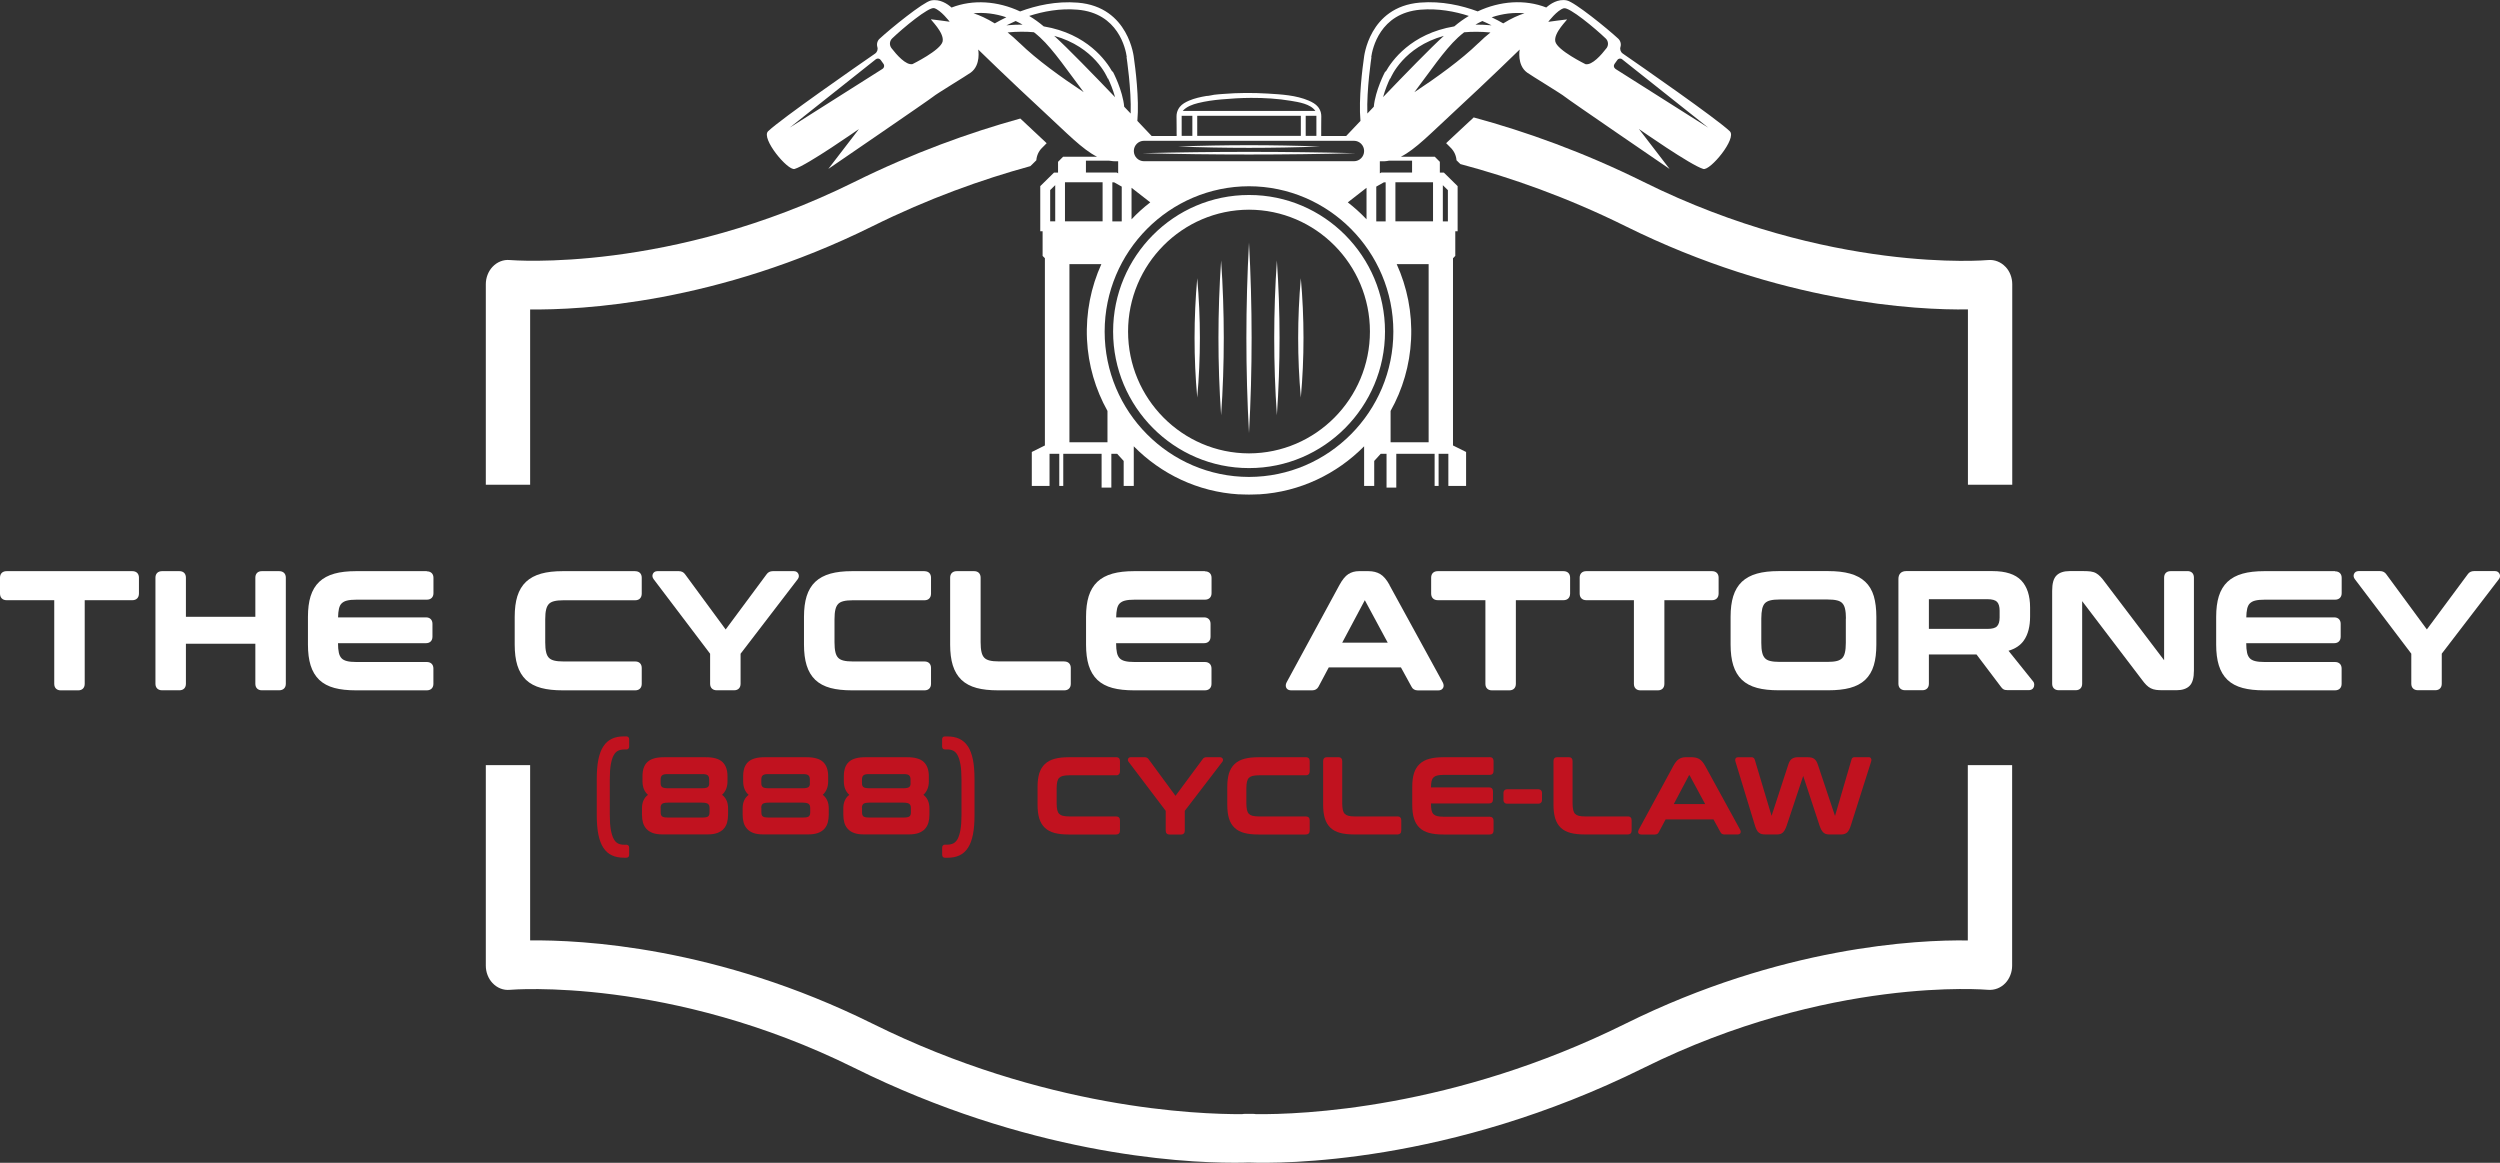 <svg width="258" height="120" viewBox="0 0 258 120" fill="none" xmlns="http://www.w3.org/2000/svg">
<rect x="0" y="0" width="258" height="120" fill="#333333" stroke="none"/>
<g clip-path="url(#clip0_68_285)">
<path d="M203.084 97.056C197.831 96.971 183.807 97.684 167.741 105.647C149.943 114.474 134.204 115.029 129.618 114.98C129.503 114.962 129.382 114.949 129.26 114.949H128.527C128.406 114.949 128.285 114.962 128.17 114.98C123.608 114.998 107.797 114.45 90.053 105.647C73.945 97.659 59.944 96.996 54.71 97.05V78.962H50.136V99.658C50.136 100.328 50.385 100.98 50.821 101.443C51.3 101.955 51.948 102.217 52.62 102.15C52.784 102.131 69.153 100.779 88.157 110.204C105.985 119.044 121.53 119.994 127.389 119.994C128.073 119.994 128.594 119.982 128.855 119.97C132.132 120.097 149.482 120.195 169.631 110.204C188.769 100.712 204.998 102.137 205.174 102.15C205.834 102.204 206.494 101.949 206.967 101.443C207.403 100.974 207.652 100.322 207.652 99.658V78.962H203.078V97.056H203.084Z" fill="white"/>
<path d="M128.921 20.123C128.921 20.123 128.909 20.123 128.903 20.123C128.897 20.123 128.891 20.123 128.885 20.123C121.161 20.123 114.873 26.447 114.873 34.214C114.873 41.982 121.161 48.306 128.885 48.306C128.891 48.306 128.897 48.306 128.903 48.306C128.909 48.306 128.915 48.306 128.921 48.306C136.645 48.306 142.933 41.982 142.933 34.214C142.933 26.447 136.645 20.123 128.921 20.123ZM128.897 46.789C122.015 46.777 116.417 41.141 116.417 34.214C116.417 27.287 122.015 21.652 128.897 21.64C135.779 21.652 141.377 27.287 141.377 34.214C141.377 41.141 135.779 46.777 128.897 46.789Z" fill="white"/>
<path d="M178.506 13.537C177.119 12.221 169.268 6.769 167.469 5.526C167.25 5.373 167.154 5.099 167.232 4.843C167.323 4.539 167.232 4.204 167.002 3.99C165.863 2.936 162.501 0.207 161.695 0.043C160.78 -0.146 159.981 0.414 159.575 0.774C157.376 -0.085 154.813 0.091 152.499 1.176C150.857 0.567 148.786 0.085 146.544 0.268C141.249 0.701 140.759 5.952 140.753 6.007C140.625 6.884 140.189 10.18 140.401 12.477C139.517 13.415 138.935 14.031 138.923 14.037H136.348C136.348 14.037 136.348 13.799 136.348 13.781C136.348 13.592 136.348 13.403 136.348 13.214C136.348 12.94 136.354 12.666 136.354 12.398C136.354 12.142 136.379 11.868 136.312 11.618C136.258 11.405 136.155 11.204 136.021 11.033C135.779 10.729 135.415 10.54 135.07 10.387C133.75 9.821 132.235 9.742 130.823 9.656C129.303 9.565 127.776 9.571 126.262 9.693C125.947 9.717 125.626 9.735 125.305 9.778C125.038 9.815 124.753 9.906 124.487 9.906C123.881 10.01 123.275 10.144 122.706 10.387C122.354 10.54 121.997 10.729 121.755 11.033C121.621 11.204 121.518 11.405 121.464 11.618C121.397 11.868 121.421 12.142 121.421 12.398C121.421 12.672 121.427 12.946 121.427 13.214C121.427 13.403 121.427 13.592 121.427 13.781C121.427 13.799 121.446 14.031 121.427 14.037H118.853C118.853 14.037 118.265 13.409 117.375 12.477C117.587 10.186 117.15 6.884 117.023 6.013C117.023 5.958 116.526 0.707 111.232 0.274C108.99 0.091 106.918 0.573 105.277 1.182C102.963 0.097 100.4 -0.079 98.201 0.78C97.801 0.42 96.995 -0.14 96.081 0.049C95.269 0.219 91.907 2.949 90.774 3.997C90.537 4.21 90.453 4.545 90.543 4.849C90.622 5.105 90.525 5.38 90.307 5.532C88.508 6.775 80.657 12.227 79.269 13.543C78.506 14.274 81.293 17.637 82.002 17.436C83.286 17.064 88.647 13.312 88.647 13.312L85.479 17.436C85.479 17.436 96.032 10.217 96.305 9.973C96.577 9.723 99.77 7.792 100.188 7.487C101.254 6.702 100.951 5.111 100.951 5.111C100.951 5.111 104.15 8.237 107.639 11.46C110.135 13.769 111.692 15.407 113.213 16.175H109.711L109.19 16.699V17.814H108.772L107.355 19.209V23.87H107.597V26.41L107.833 26.648V45.972L106.482 46.643V50.146H108.312V46.831H109.317V50.146H109.729V46.831H113.685V50.322H114.691V46.831H115.291L115.963 47.569V50.146H117.005V46.058C119.81 48.909 123.62 50.761 127.837 51.017C127.891 51.017 127.952 51.017 128.006 51.017C128.109 51.017 128.219 51.023 128.328 51.029C128.515 51.029 128.703 51.041 128.891 51.041C129.079 51.041 129.267 51.035 129.454 51.029C129.563 51.029 129.666 51.029 129.775 51.017C129.83 51.017 129.891 51.017 129.945 51.017C134.161 50.761 137.972 48.903 140.777 46.058V50.146H141.819V47.569L142.491 46.831H143.091V50.322H144.097V46.831H148.053V50.146H148.464V46.831H149.47V50.146H151.3V46.643L149.949 45.972V26.648L150.185 26.41V23.87H150.427V19.209L149.01 17.814H148.592V16.699L148.071 16.175H144.569C146.09 15.407 147.647 13.762 150.143 11.46C153.638 8.231 156.831 5.111 156.831 5.111C156.831 5.111 156.528 6.708 157.594 7.487C158.012 7.792 161.205 9.729 161.477 9.973C161.75 10.223 172.303 17.436 172.303 17.436L169.135 13.312C169.135 13.312 174.49 17.064 175.78 17.436C176.489 17.643 179.282 14.274 178.512 13.543L178.506 13.537ZM91.083 7.104L81.499 13.171L90.386 6.117C90.543 5.995 90.768 6.025 90.883 6.184L91.18 6.598C91.295 6.762 91.252 6.994 91.083 7.098V7.104ZM97.28 4.277C97.086 5.185 94.166 6.616 94.166 6.616C93.482 6.75 92.525 5.648 91.998 4.965C91.767 4.661 91.791 4.234 92.07 3.966C93.161 2.918 95.844 0.682 96.408 0.841C97.092 1.036 98.007 2.242 98.007 2.242C98.007 2.242 96.19 1.992 96.081 1.992C95.972 1.992 97.468 3.363 97.28 4.271V4.277ZM108.899 22.84H108.378V19.617L108.899 19.105V22.84ZM148.901 19.111L149.422 19.623V22.846H148.901V19.111ZM141.51 5.891C141.631 5.044 142.388 1.346 146.605 0.999C148.416 0.853 150.143 1.176 151.584 1.645C151.063 1.956 150.561 2.315 150.082 2.723C145.593 3.473 143.612 6.306 143.006 7.396L142.958 7.372C142.909 7.469 141.94 9.303 141.776 11.015C141.546 11.259 141.322 11.49 141.11 11.716C141.025 9.236 141.528 5.94 141.534 5.897H141.51V5.891ZM149.01 3.698C147.635 4.947 144.975 7.682 142.734 10.022C142.946 9.242 143.255 8.511 143.454 8.097L143.485 8.109C143.557 7.926 144.854 4.843 149.016 3.698H149.01ZM142.031 19.258L142.812 18.819H143V22.846H142.031V19.258ZM135.852 11.953V14.024H134.749V11.953H135.852ZM123.639 10.637C124.426 10.442 125.232 10.332 126.038 10.259C127.043 10.168 128.067 10.107 129.097 10.101C130.49 10.095 131.884 10.18 133.229 10.406C134.022 10.54 135.228 10.716 135.737 11.435C135.737 11.435 135.743 11.447 135.749 11.447C132.677 11.447 129.6 11.447 126.528 11.447C125.038 11.447 123.548 11.447 122.057 11.447C122.457 10.997 123.057 10.783 123.639 10.637ZM134.246 11.953V14.024H123.554V11.953H134.246ZM121.948 11.953H123.051V14.024H121.948V11.953ZM120.307 14.53H139.729C140.31 14.53 140.777 15.005 140.777 15.584C140.777 16.169 140.304 16.638 139.729 16.638H118.059C117.478 16.638 117.011 16.163 117.011 15.584C117.011 14.999 117.484 14.53 118.059 14.53H120.307ZM141.025 19.38V22.633C140.425 21.999 139.777 21.414 139.093 20.884L141.025 19.38ZM118.707 20.884C118.017 21.414 117.369 21.999 116.775 22.633V19.38L118.707 20.884ZM115.763 19.258V22.846H114.794V18.819H114.982L115.763 19.258ZM111.189 0.999C115.406 1.346 116.169 5.044 116.284 5.891H116.26C116.266 5.934 116.769 9.236 116.684 11.716C116.472 11.49 116.248 11.259 116.018 11.015C115.854 9.303 114.885 7.469 114.836 7.372L114.788 7.396C114.182 6.306 112.201 3.473 107.712 2.723C107.233 2.315 106.731 1.956 106.21 1.645C107.658 1.176 109.378 0.847 111.189 0.999ZM115.066 10.022C112.825 7.682 110.166 4.947 108.79 3.698C112.952 4.843 114.249 7.926 114.321 8.109L114.352 8.097C114.545 8.511 114.861 9.242 115.073 10.022H115.066ZM102.66 2.413C101.83 1.901 101.085 1.572 100.467 1.371C101.575 1.261 102.732 1.407 103.853 1.785C103.387 2.01 102.987 2.224 102.66 2.413ZM104.816 2.169C105.059 2.285 105.295 2.406 105.531 2.54C105.004 2.54 104.447 2.559 103.865 2.614C104.156 2.467 104.471 2.321 104.816 2.169ZM105.234 4.453C104.804 4.033 104.386 3.668 103.986 3.345C104.974 3.253 105.882 3.253 106.7 3.326C106.918 3.497 107.13 3.674 107.336 3.863C108.754 5.172 110.25 7.414 111.838 9.51C109.578 8.017 106.991 6.165 105.234 4.447V4.453ZM112.068 16.583H114.455C114.758 16.638 115.066 16.656 115.394 16.644V17.887L115.242 17.802H112.068V16.583ZM109.905 18.813H113.788V22.84H109.905V18.813ZM114.291 45.644H110.365V27.257H113.661C112.595 29.609 112.05 32.246 112.177 35.025C112.304 37.687 113.055 40.197 114.291 42.408V45.644ZM128.897 49.22C120.682 49.208 114 42.482 114 34.22C114 25.959 120.682 19.233 128.897 19.221C137.112 19.233 143.794 25.959 143.794 34.22C143.794 42.482 137.112 49.208 128.897 49.22ZM147.435 45.644H143.509V42.408C144.745 40.203 145.496 37.693 145.623 35.025C145.757 32.246 145.205 29.609 144.139 27.257H147.435V45.644ZM147.889 22.84H144.006V18.813H147.889V22.84ZM145.726 16.583V17.802H142.552L142.4 17.887V16.644C142.721 16.662 143.036 16.644 143.339 16.583H145.726ZM152.566 4.453C150.809 6.165 148.228 8.024 145.963 9.516C147.55 7.42 149.046 5.178 150.464 3.869C150.67 3.68 150.882 3.503 151.1 3.332C151.918 3.259 152.82 3.259 153.814 3.351C153.408 3.674 152.99 4.039 152.566 4.46V4.453ZM152.263 2.54C152.499 2.406 152.735 2.285 152.978 2.169C153.323 2.315 153.644 2.467 153.929 2.614C153.347 2.559 152.79 2.54 152.263 2.54ZM155.134 2.413C154.807 2.224 154.407 2.004 153.941 1.785C155.062 1.407 156.219 1.267 157.327 1.371C156.703 1.572 155.964 1.895 155.134 2.413ZM165.79 4.971C165.27 5.654 164.306 6.756 163.622 6.622C163.622 6.622 160.702 5.191 160.508 4.283C160.314 3.375 161.816 2.004 161.707 2.004C161.598 2.004 159.781 2.254 159.781 2.254C159.781 2.254 160.696 1.042 161.38 0.853C161.944 0.695 164.627 2.93 165.718 3.978C165.99 4.24 166.021 4.673 165.79 4.977V4.971ZM166.711 7.104C166.542 6.994 166.499 6.769 166.614 6.604L166.911 6.19C167.026 6.025 167.257 5.995 167.408 6.123L176.295 13.178L166.711 7.11V7.104Z" fill="white"/>
<path d="M128.897 25.039C129.254 31.589 129.26 38.138 128.897 44.687C128.534 38.138 128.54 31.589 128.897 25.039Z" fill="white"/>
<path d="M131.775 26.879C132.138 32.204 132.144 37.529 131.775 42.853C131.405 37.529 131.411 32.204 131.775 26.879Z" fill="white"/>
<path d="M134.246 28.713C134.61 32.813 134.616 36.919 134.246 41.026C133.877 36.925 133.883 32.819 134.246 28.713Z" fill="white"/>
<path d="M126.019 26.879C126.383 32.204 126.389 37.529 126.019 42.853C125.65 37.529 125.656 32.204 126.019 26.879Z" fill="white"/>
<path d="M123.554 28.713C123.917 32.813 123.923 36.919 123.554 41.026C123.184 36.925 123.19 32.819 123.554 28.713Z" fill="white"/>
<path d="M121.561 15.121C126.456 14.938 131.351 14.938 136.239 15.121C131.344 15.304 126.45 15.304 121.561 15.121Z" fill="white"/>
<path d="M139.923 15.809C132.574 15.992 125.22 15.992 117.877 15.809C125.226 15.627 132.58 15.627 139.923 15.809Z" fill="white"/>
<path d="M106.949 16.541C106.985 16.065 107.185 15.615 107.524 15.273L108.015 14.78C107.839 14.615 107.658 14.445 107.47 14.268L106.034 12.922C105.786 12.69 105.537 12.465 105.295 12.233C100.036 13.689 94.239 15.773 88.157 18.783C69.153 28.207 52.784 26.849 52.62 26.837C51.948 26.77 51.3 27.032 50.821 27.543C50.385 28.012 50.136 28.664 50.136 29.328V50.024H54.71V31.936C59.944 31.991 73.945 31.327 90.053 23.34C95.79 20.494 101.321 18.521 106.337 17.144L106.949 16.541Z" fill="white"/>
<path d="M206.973 27.543C206.501 27.038 205.84 26.776 205.18 26.837C205.004 26.855 188.781 28.274 169.637 18.783C163.41 15.694 157.449 13.574 152.087 12.118C151.802 12.386 151.512 12.654 151.221 12.922L149.779 14.268C149.597 14.445 149.416 14.615 149.24 14.774L149.731 15.267C150.07 15.608 150.276 16.059 150.312 16.541L150.706 16.93C155.916 18.32 161.707 20.348 167.747 23.34C183.807 31.302 197.838 32.015 203.09 31.93V50.024H207.664V29.328C207.664 28.658 207.415 28.006 206.979 27.543H206.973Z" fill="white"/>
<path d="M13.655 58.943H0.685C0.26 58.943 0 59.199 0 59.613V61.252C0 61.679 0.26 61.941 0.685 61.941H5.598V70.573C5.598 70.988 5.852 71.244 6.264 71.244H8.075C8.487 71.244 8.742 70.988 8.742 70.573V61.941H13.655C14.079 61.941 14.339 61.679 14.339 61.252V59.613C14.339 59.199 14.079 58.943 13.655 58.943Z" fill="white"/>
<path d="M28.812 58.943H27.019C26.607 58.943 26.352 59.199 26.352 59.613V63.652H19.186V59.613C19.186 59.199 18.931 58.943 18.519 58.943H16.726C16.302 58.943 16.042 59.199 16.042 59.613V70.567C16.042 70.981 16.302 71.237 16.726 71.237H18.519C18.931 71.237 19.186 70.981 19.186 70.567V66.43H26.352V70.567C26.352 70.981 26.607 71.237 27.019 71.237H28.812C29.236 71.237 29.497 70.981 29.497 70.567V59.613C29.497 59.199 29.236 58.943 28.812 58.943Z" fill="white"/>
<path d="M44.042 58.943H36.736C35.87 58.943 35.124 59.028 34.513 59.199C33.883 59.376 33.356 59.656 32.95 60.04C32.544 60.423 32.241 60.929 32.053 61.532C31.871 62.117 31.78 62.83 31.78 63.658V66.528C31.78 67.356 31.871 68.075 32.053 68.66C32.241 69.269 32.544 69.775 32.95 70.165C33.356 70.549 33.883 70.829 34.519 71C35.131 71.164 35.876 71.243 36.736 71.243H44.042C44.466 71.243 44.727 70.987 44.727 70.573V68.989C44.727 68.575 44.466 68.319 44.042 68.319H36.784C36.379 68.319 36.045 68.289 35.791 68.222C35.561 68.161 35.379 68.069 35.252 67.935C35.124 67.801 35.028 67.618 34.973 67.381C34.913 67.113 34.882 66.778 34.882 66.376H43.963C44.375 66.376 44.63 66.12 44.63 65.705V64.383C44.63 63.969 44.375 63.713 43.963 63.713H34.888C34.894 63.366 34.925 63.068 34.979 62.824C35.034 62.586 35.124 62.397 35.258 62.269C35.391 62.141 35.573 62.038 35.797 61.983C36.051 61.916 36.391 61.886 36.791 61.886H44.048C44.472 61.886 44.733 61.63 44.733 61.215V59.631C44.733 59.217 44.472 58.961 44.048 58.961L44.042 58.943Z" fill="white"/>
<path d="M65.56 58.943H58.072C57.206 58.943 56.461 59.028 55.849 59.199C55.219 59.376 54.692 59.656 54.286 60.04C53.88 60.423 53.577 60.929 53.389 61.532C53.208 62.117 53.117 62.83 53.117 63.658V66.528C53.117 67.356 53.208 68.075 53.389 68.66C53.577 69.269 53.88 69.775 54.286 70.165C54.692 70.549 55.219 70.829 55.855 71C56.467 71.164 57.212 71.243 58.072 71.243H65.56C65.972 71.243 66.227 70.987 66.227 70.573V68.934C66.227 68.52 65.972 68.264 65.56 68.264H58.169C57.763 68.264 57.43 68.234 57.176 68.167C56.946 68.106 56.77 68.014 56.643 67.88C56.516 67.746 56.419 67.558 56.364 67.32C56.297 67.052 56.267 66.698 56.267 66.284V63.914C56.267 63.494 56.297 63.153 56.364 62.885C56.425 62.647 56.516 62.464 56.643 62.33C56.77 62.196 56.946 62.105 57.176 62.044C57.43 61.977 57.77 61.947 58.169 61.947H65.56C65.972 61.947 66.227 61.684 66.227 61.258V59.619C66.227 59.205 65.972 58.949 65.56 58.949V58.943Z" fill="white"/>
<path d="M81.929 58.943H79.754C79.475 58.943 79.251 59.059 79.112 59.266L74.889 64.962L70.71 59.278C70.564 59.059 70.34 58.943 70.061 58.943H67.838C67.614 58.943 67.438 59.059 67.365 59.248C67.299 59.418 67.329 59.601 67.45 59.765L73.284 67.466V70.567C73.284 70.981 73.545 71.237 73.969 71.237H75.762C76.174 71.237 76.428 70.981 76.428 70.567V67.466L82.335 59.759C82.456 59.589 82.474 59.406 82.395 59.229C82.311 59.047 82.147 58.943 81.935 58.943H81.929Z" fill="white"/>
<path d="M95.414 58.943H87.927C87.06 58.943 86.315 59.028 85.703 59.199C85.073 59.376 84.546 59.656 84.14 60.04C83.734 60.423 83.431 60.929 83.244 61.532C83.062 62.117 82.971 62.83 82.971 63.658V66.528C82.971 67.356 83.062 68.075 83.244 68.66C83.431 69.269 83.734 69.775 84.14 70.165C84.546 70.549 85.073 70.829 85.709 71C86.321 71.164 87.066 71.243 87.927 71.243H95.414C95.826 71.243 96.081 70.987 96.081 70.573V68.934C96.081 68.52 95.826 68.264 95.414 68.264H88.023C87.618 68.264 87.284 68.234 87.03 68.167C86.8 68.106 86.624 68.014 86.497 67.88C86.37 67.746 86.273 67.558 86.218 67.32C86.151 67.052 86.121 66.698 86.121 66.284V63.914C86.121 63.494 86.151 63.153 86.218 62.885C86.279 62.647 86.37 62.464 86.497 62.33C86.624 62.196 86.8 62.105 87.03 62.044C87.284 61.977 87.624 61.947 88.023 61.947H95.414C95.826 61.947 96.081 61.684 96.081 61.258V59.619C96.081 59.205 95.826 58.949 95.414 58.949V58.943Z" fill="white"/>
<path d="M109.826 68.258H103.102C102.696 68.258 102.363 68.228 102.108 68.161C101.878 68.1 101.702 68.008 101.575 67.874C101.448 67.74 101.351 67.551 101.297 67.314C101.23 67.046 101.2 66.698 101.2 66.278V59.613C101.2 59.199 100.945 58.943 100.533 58.943H98.74C98.316 58.943 98.055 59.199 98.055 59.613V66.528C98.055 67.356 98.146 68.075 98.328 68.66C98.516 69.269 98.819 69.775 99.225 70.165C99.631 70.549 100.158 70.829 100.794 71C101.4 71.164 102.151 71.243 103.011 71.243H109.838C110.25 71.243 110.505 70.987 110.505 70.573V68.934C110.505 68.52 110.25 68.264 109.838 68.264L109.826 68.258Z" fill="white"/>
<path d="M124.341 58.943H117.035C116.169 58.943 115.424 59.028 114.812 59.199C114.182 59.376 113.655 59.656 113.249 60.04C112.843 60.423 112.54 60.929 112.352 61.532C112.171 62.117 112.08 62.83 112.08 63.658V66.528C112.08 67.356 112.171 68.075 112.352 68.66C112.54 69.269 112.843 69.775 113.249 70.165C113.655 70.549 114.182 70.829 114.818 71C115.43 71.164 116.175 71.243 117.035 71.243H124.341C124.765 71.243 125.026 70.987 125.026 70.573V68.989C125.026 68.575 124.765 68.319 124.341 68.319H117.084C116.678 68.319 116.345 68.289 116.09 68.222C115.86 68.161 115.678 68.069 115.551 67.935C115.424 67.801 115.327 67.618 115.272 67.381C115.212 67.113 115.182 66.778 115.182 66.376H124.263C124.675 66.376 124.929 66.12 124.929 65.705V64.383C124.929 63.969 124.675 63.713 124.263 63.713H115.188C115.194 63.366 115.224 63.068 115.279 62.824C115.333 62.586 115.424 62.397 115.557 62.269C115.69 62.141 115.872 62.038 116.096 61.983C116.351 61.916 116.69 61.886 117.09 61.886H124.347C124.771 61.886 125.032 61.63 125.032 61.215V59.631C125.032 59.217 124.771 58.961 124.347 58.961L124.341 58.943Z" fill="white"/>
<path d="M143.4 60.369C143.091 59.814 142.782 59.449 142.443 59.248C142.11 59.047 141.698 58.943 141.225 58.943H140.244C139.832 58.943 139.462 59.047 139.147 59.248C138.838 59.449 138.535 59.814 138.232 60.369L132.78 70.415C132.683 70.604 132.665 70.78 132.726 70.939C132.768 71.055 132.895 71.243 133.265 71.243H135.422C135.712 71.243 135.943 71.109 136.07 70.866L137.13 68.873H144.575L145.66 70.853C145.775 71.109 146.011 71.249 146.314 71.249H148.422C148.773 71.249 148.901 71.061 148.949 70.945C149.01 70.793 148.992 70.616 148.889 70.415L143.394 60.381L143.4 60.369ZM143.212 66.321H138.517L140.85 61.94L143.212 66.321Z" fill="white"/>
<path d="M161.35 58.943H148.38C147.956 58.943 147.695 59.199 147.695 59.613V61.252C147.695 61.678 147.956 61.94 148.38 61.94H153.293V70.573C153.293 70.987 153.547 71.243 153.959 71.243H155.771C156.182 71.243 156.437 70.987 156.437 70.573V61.94H161.35C161.774 61.94 162.035 61.678 162.035 61.252V59.613C162.035 59.199 161.774 58.943 161.35 58.943Z" fill="white"/>
<path d="M176.677 58.943H163.707C163.282 58.943 163.022 59.199 163.022 59.613V61.252C163.022 61.678 163.282 61.94 163.707 61.94H168.62V70.573C168.62 70.987 168.874 71.243 169.286 71.243H171.097C171.509 71.243 171.764 70.987 171.764 70.573V61.94H176.677C177.101 61.94 177.361 61.678 177.361 61.252V59.613C177.361 59.199 177.101 58.943 176.677 58.943Z" fill="white"/>
<path d="M192.488 60.033C192.082 59.65 191.555 59.369 190.913 59.193C190.295 59.022 189.55 58.937 188.684 58.937H183.553C182.686 58.937 181.941 59.022 181.329 59.193C180.699 59.369 180.172 59.65 179.766 60.033C179.361 60.417 179.058 60.923 178.87 61.526C178.688 62.111 178.597 62.824 178.597 63.652V66.522C178.597 67.35 178.688 68.069 178.87 68.654C179.058 69.263 179.361 69.769 179.766 70.159C180.172 70.543 180.699 70.823 181.335 70.993C181.947 71.158 182.692 71.237 183.553 71.237H188.684C189.544 71.237 190.295 71.158 190.913 70.993C191.549 70.823 192.082 70.543 192.488 70.159C192.894 69.775 193.197 69.269 193.379 68.654C193.555 68.063 193.639 67.35 193.639 66.522V63.652C193.639 62.824 193.548 62.111 193.379 61.526C193.197 60.917 192.9 60.417 192.488 60.033ZM190.489 63.835V66.339C190.489 66.747 190.459 67.088 190.392 67.362C190.332 67.606 190.241 67.795 190.114 67.923C189.986 68.051 189.811 68.148 189.587 68.209C189.332 68.276 188.993 68.307 188.593 68.307H183.662C183.256 68.307 182.923 68.276 182.668 68.209C182.444 68.154 182.262 68.057 182.141 67.923C182.014 67.789 181.917 67.6 181.863 67.362C181.796 67.094 181.766 66.747 181.766 66.339V63.835C181.766 63.427 181.802 63.086 181.863 62.812C181.923 62.574 182.014 62.385 182.141 62.251C182.268 62.123 182.444 62.026 182.674 61.965C182.929 61.898 183.268 61.867 183.668 61.867H188.599C189.005 61.867 189.338 61.898 189.599 61.965C189.823 62.02 190.005 62.117 190.126 62.251C190.253 62.385 190.35 62.574 190.404 62.812C190.471 63.086 190.501 63.427 190.501 63.835H190.489Z" fill="white"/>
<path d="M207.27 67.162C207.979 66.954 208.518 66.595 208.869 66.083C209.293 65.474 209.505 64.651 209.505 63.634V62.684C209.505 61.471 209.196 60.533 208.591 59.9C207.979 59.26 206.985 58.937 205.634 58.937H196.717C196.214 58.937 195.917 59.235 195.917 59.741V70.561C195.917 70.975 196.178 71.231 196.602 71.231H198.395C198.807 71.231 199.061 70.975 199.061 70.561V67.539H203.974L206.501 70.884C206.579 71 206.664 71.079 206.755 71.134C206.858 71.195 207.003 71.225 207.209 71.225H209.354C209.802 71.225 209.899 70.908 209.917 70.811C209.972 70.543 209.875 70.378 209.808 70.311L207.27 67.149V67.162ZM206.361 63.019V63.719C206.361 64.14 206.27 64.444 206.095 64.627C205.925 64.81 205.592 64.901 205.119 64.901H199.061V61.837H205.119C205.586 61.837 205.925 61.934 206.095 62.111C206.27 62.294 206.361 62.605 206.361 63.019Z" fill="white"/>
<path d="M225.747 58.943H224.002C223.59 58.943 223.336 59.199 223.336 59.613V68.136L217.205 60.052C217.048 59.833 216.896 59.65 216.763 59.51C216.617 59.357 216.466 59.242 216.309 59.15C216.145 59.059 215.951 59.004 215.739 58.973C215.551 58.949 215.315 58.937 215.036 58.937H213.576C212.989 58.937 212.534 59.089 212.238 59.382C211.929 59.686 211.783 60.204 211.783 60.978V70.561C211.783 70.975 212.044 71.231 212.468 71.231H214.212C214.624 71.231 214.879 70.975 214.879 70.561V62.038L221.028 70.122C221.197 70.354 221.355 70.543 221.494 70.683C221.646 70.835 221.803 70.951 221.961 71.03C222.118 71.109 222.312 71.17 222.512 71.195C222.694 71.219 222.918 71.231 223.19 71.231H224.62C225.208 71.231 225.662 71.079 225.959 70.786C226.268 70.482 226.413 69.964 226.413 69.19V59.607C226.413 59.193 226.159 58.937 225.747 58.937V58.943Z" fill="white"/>
<path d="M240.971 58.943H233.665C232.799 58.943 232.053 59.028 231.442 59.199C230.811 59.376 230.284 59.656 229.879 60.04C229.473 60.423 229.17 60.929 228.982 61.532C228.8 62.117 228.709 62.83 228.709 63.658V66.528C228.709 67.356 228.8 68.075 228.982 68.66C229.17 69.269 229.473 69.775 229.879 70.165C230.284 70.549 230.811 70.829 231.448 71C232.059 71.164 232.805 71.243 233.665 71.243H240.971C241.395 71.243 241.655 70.987 241.655 70.573V68.989C241.655 68.575 241.395 68.319 240.971 68.319H233.713C233.307 68.319 232.974 68.289 232.72 68.222C232.49 68.161 232.308 68.069 232.181 67.935C232.053 67.801 231.956 67.618 231.902 67.381C231.841 67.113 231.811 66.778 231.811 66.376H240.892C241.304 66.376 241.558 66.12 241.558 65.705V64.383C241.558 63.969 241.304 63.713 240.892 63.713H231.817C231.823 63.366 231.853 63.068 231.908 62.824C231.963 62.586 232.053 62.397 232.187 62.269C232.32 62.141 232.502 62.038 232.726 61.983C232.98 61.916 233.32 61.886 233.719 61.886H240.977C241.401 61.886 241.661 61.63 241.661 61.215V59.631C241.661 59.217 241.401 58.961 240.977 58.961L240.971 58.943Z" fill="white"/>
<path d="M257.952 59.223C257.867 59.041 257.703 58.937 257.491 58.937H255.316C255.038 58.937 254.814 59.053 254.674 59.26L250.452 64.956L246.272 59.272C246.126 59.053 245.902 58.937 245.623 58.937H243.4C243.176 58.937 243 59.053 242.928 59.242C242.861 59.412 242.891 59.595 243.012 59.759L248.846 67.46V70.561C248.846 70.975 249.107 71.231 249.531 71.231H251.324C251.736 71.231 251.99 70.975 251.99 70.561V67.46L257.897 59.753C258.018 59.583 258.036 59.4 257.958 59.223H257.952Z" fill="white"/>
<path d="M64.645 75.995H64.385C63.912 75.995 63.5 76.075 63.149 76.239C62.798 76.403 62.495 76.672 62.265 77.025C62.034 77.372 61.865 77.835 61.75 78.39C61.641 78.938 61.586 79.608 61.586 80.394V84.116C61.586 84.896 61.641 85.572 61.75 86.121C61.865 86.675 62.034 87.138 62.265 87.485C62.495 87.845 62.798 88.107 63.149 88.271C63.5 88.436 63.912 88.515 64.385 88.515H64.645C64.815 88.515 64.93 88.399 64.93 88.223V87.479C64.93 87.296 64.821 87.175 64.645 87.175H64.385C64.155 87.175 63.949 87.132 63.773 87.041C63.603 86.955 63.458 86.803 63.337 86.584C63.21 86.352 63.113 86.035 63.04 85.645C62.967 85.243 62.931 84.732 62.931 84.116V80.394C62.931 79.785 62.967 79.273 63.04 78.871C63.113 78.475 63.21 78.158 63.337 77.933C63.458 77.719 63.603 77.567 63.773 77.482C63.949 77.397 64.155 77.348 64.385 77.348H64.645C64.815 77.348 64.93 77.226 64.93 77.043V76.3C64.93 76.117 64.821 75.995 64.645 75.995Z" fill="#C1121F"/>
<path d="M74.508 82.033C74.883 81.698 75.077 81.229 75.077 80.632V80.108C75.077 79.462 74.902 78.968 74.556 78.639C74.211 78.31 73.642 78.146 72.854 78.146H68.522C68.135 78.146 67.796 78.183 67.523 78.262C67.238 78.341 67.002 78.463 66.826 78.627C66.644 78.792 66.511 79.005 66.427 79.255C66.348 79.498 66.305 79.779 66.305 80.102V80.626C66.305 81.222 66.493 81.698 66.869 82.027C66.457 82.337 66.251 82.813 66.251 83.428V84.061C66.251 84.366 66.287 84.646 66.354 84.89C66.427 85.146 66.548 85.365 66.717 85.548C66.887 85.731 67.105 85.871 67.371 85.968C67.632 86.06 67.953 86.109 68.329 86.109H73.054C73.424 86.109 73.745 86.06 74.011 85.968C74.278 85.871 74.502 85.731 74.671 85.548C74.841 85.365 74.962 85.146 75.035 84.89C75.102 84.64 75.138 84.366 75.138 84.061V83.428C75.138 82.813 74.932 82.337 74.514 82.027L74.508 82.033ZM73.193 80.851C73.193 81.022 73.145 81.143 73.054 81.222C72.999 81.271 72.842 81.35 72.418 81.35H68.953C68.529 81.35 68.371 81.271 68.317 81.216C68.22 81.131 68.177 81.009 68.177 80.845V80.437C68.177 80.254 68.226 80.114 68.317 80.028C68.407 79.937 68.589 79.888 68.832 79.888H72.533C72.781 79.888 72.957 79.937 73.048 80.022C73.139 80.114 73.187 80.248 73.187 80.437V80.845L73.193 80.851ZM68.171 83.367C68.171 83.184 68.22 83.056 68.317 82.965C68.389 82.904 68.553 82.831 68.959 82.831H72.424C72.83 82.831 72.999 82.904 73.072 82.971C73.175 83.056 73.224 83.19 73.224 83.373V83.854C73.224 84.037 73.175 84.171 73.09 84.244C72.993 84.323 72.812 84.366 72.563 84.366H68.838C68.589 84.366 68.407 84.323 68.317 84.244C68.232 84.171 68.183 84.037 68.183 83.848V83.367H68.171Z" fill="#C1121F"/>
<path d="M84.897 82.033C85.273 81.698 85.467 81.229 85.467 80.632V80.108C85.467 79.462 85.291 78.968 84.946 78.639C84.601 78.31 84.031 78.146 83.244 78.146H78.912C78.524 78.146 78.185 78.183 77.912 78.262C77.628 78.341 77.391 78.463 77.216 78.627C77.034 78.792 76.901 79.005 76.816 79.255C76.737 79.498 76.695 79.779 76.695 80.102V80.626C76.695 81.222 76.883 81.698 77.258 82.027C76.846 82.337 76.64 82.813 76.64 83.428V84.061C76.64 84.366 76.677 84.646 76.743 84.89C76.816 85.146 76.937 85.365 77.107 85.548C77.276 85.731 77.495 85.871 77.761 85.968C78.022 86.06 78.343 86.109 78.718 86.109H83.444C83.813 86.109 84.134 86.06 84.401 85.968C84.667 85.871 84.891 85.731 85.061 85.548C85.231 85.365 85.352 85.146 85.424 84.89C85.491 84.64 85.528 84.366 85.528 84.061V83.428C85.528 82.813 85.322 82.337 84.903 82.027L84.897 82.033ZM83.583 80.851C83.583 81.022 83.534 81.143 83.444 81.222C83.389 81.271 83.231 81.35 82.807 81.35H79.342C78.918 81.35 78.761 81.271 78.706 81.216C78.609 81.131 78.567 81.009 78.567 80.845V80.437C78.567 80.254 78.615 80.114 78.706 80.028C78.797 79.937 78.979 79.888 79.221 79.888H82.922C83.171 79.888 83.347 79.937 83.438 80.022C83.528 80.114 83.577 80.248 83.577 80.437V80.845L83.583 80.851ZM78.561 83.367C78.561 83.184 78.609 83.056 78.706 82.965C78.779 82.904 78.942 82.831 79.348 82.831H82.814C83.219 82.831 83.389 82.904 83.462 82.971C83.565 83.056 83.613 83.19 83.613 83.373V83.854C83.613 84.037 83.565 84.171 83.48 84.244C83.383 84.323 83.201 84.366 82.953 84.366H79.227C78.979 84.366 78.797 84.323 78.706 84.244C78.621 84.171 78.573 84.037 78.573 83.848V83.367H78.561Z" fill="#C1121F"/>
<path d="M95.287 82.033C95.663 81.698 95.856 81.229 95.856 80.632V80.108C95.856 79.462 95.681 78.968 95.335 78.639C94.99 78.31 94.421 78.146 93.633 78.146H89.302C88.914 78.146 88.575 78.183 88.302 78.262C88.017 78.341 87.781 78.463 87.605 78.627C87.424 78.792 87.29 79.005 87.206 79.255C87.127 79.498 87.084 79.779 87.084 80.102V80.626C87.084 81.222 87.272 81.698 87.648 82.027C87.236 82.337 87.03 82.813 87.03 83.428V84.061C87.03 84.366 87.066 84.646 87.133 84.89C87.206 85.146 87.327 85.365 87.496 85.548C87.666 85.731 87.884 85.871 88.151 85.968C88.411 86.06 88.732 86.109 89.108 86.109H93.833C94.203 86.109 94.524 86.06 94.79 85.968C95.057 85.871 95.281 85.731 95.451 85.548C95.62 85.365 95.741 85.146 95.814 84.89C95.881 84.64 95.917 84.366 95.917 84.061V83.428C95.917 82.813 95.711 82.337 95.293 82.027L95.287 82.033ZM93.972 80.851C93.972 81.022 93.924 81.143 93.833 81.222C93.778 81.271 93.621 81.35 93.197 81.35H89.732C89.308 81.35 89.15 81.271 89.096 81.216C88.999 81.131 88.956 81.009 88.956 80.845V80.437C88.956 80.254 89.005 80.114 89.096 80.028C89.186 79.937 89.368 79.888 89.611 79.888H93.312C93.56 79.888 93.736 79.937 93.827 80.022C93.918 80.114 93.966 80.248 93.966 80.437V80.845L93.972 80.851ZM88.95 83.367C88.95 83.184 88.999 83.056 89.096 82.965C89.168 82.904 89.332 82.831 89.738 82.831H93.203C93.609 82.831 93.778 82.904 93.851 82.971C93.954 83.056 94.003 83.19 94.003 83.373V83.854C94.003 84.037 93.954 84.171 93.869 84.244C93.772 84.323 93.591 84.366 93.342 84.366H89.617C89.368 84.366 89.186 84.323 89.096 84.244C89.011 84.171 88.962 84.037 88.962 83.848V83.367H88.95Z" fill="#C1121F"/>
<path d="M99.891 77.031C99.661 76.672 99.358 76.41 99.007 76.245C98.655 76.081 98.243 76.001 97.771 76.001H97.51C97.341 76.001 97.226 76.117 97.226 76.294V77.037C97.226 77.22 97.335 77.342 97.51 77.342H97.771C98.001 77.342 98.207 77.384 98.383 77.476C98.552 77.561 98.698 77.713 98.819 77.933C98.946 78.164 99.043 78.481 99.116 78.877C99.188 79.279 99.225 79.791 99.225 80.4V84.123C99.225 84.738 99.188 85.256 99.116 85.652C99.049 86.041 98.946 86.358 98.825 86.584C98.704 86.797 98.558 86.949 98.389 87.035C98.213 87.12 98.007 87.169 97.777 87.169H97.516C97.347 87.169 97.232 87.29 97.232 87.473V88.216C97.232 88.399 97.341 88.521 97.516 88.521H97.777C98.249 88.521 98.661 88.442 99.013 88.277C99.37 88.113 99.667 87.845 99.897 87.492C100.127 87.138 100.297 86.681 100.406 86.127C100.515 85.579 100.57 84.908 100.57 84.123V80.4C100.57 79.62 100.515 78.944 100.406 78.396C100.291 77.841 100.121 77.378 99.897 77.031H99.891Z" fill="#C1121F"/>
<path d="M115.194 78.146H110.281C109.717 78.146 109.233 78.201 108.833 78.31C108.427 78.42 108.088 78.603 107.827 78.853C107.567 79.102 107.373 79.425 107.252 79.809C107.137 80.187 107.076 80.65 107.076 81.192V83.075C107.076 83.611 107.137 84.08 107.252 84.464C107.373 84.853 107.567 85.183 107.827 85.426C108.088 85.676 108.427 85.853 108.833 85.962C109.227 86.066 109.711 86.121 110.275 86.121H115.188C115.43 86.121 115.581 85.975 115.581 85.725V84.653C115.581 84.409 115.436 84.257 115.188 84.257H110.341C110.075 84.257 109.851 84.232 109.675 84.189C109.517 84.147 109.396 84.08 109.305 83.988C109.214 83.897 109.148 83.763 109.111 83.599C109.069 83.416 109.045 83.184 109.045 82.904V81.35C109.045 81.07 109.069 80.839 109.111 80.662C109.154 80.498 109.214 80.37 109.305 80.278C109.396 80.187 109.517 80.12 109.675 80.077C109.844 80.034 110.069 80.01 110.341 80.01H115.188C115.43 80.01 115.581 79.858 115.581 79.608V78.536C115.581 78.292 115.436 78.14 115.188 78.14L115.194 78.146Z" fill="#C1121F"/>
<path d="M125.929 78.146H124.499C124.335 78.146 124.196 78.213 124.117 78.341L121.312 82.13L118.532 78.347C118.447 78.219 118.314 78.146 118.144 78.146H116.684C116.557 78.146 116.46 78.207 116.417 78.317C116.381 78.414 116.393 78.517 116.466 78.615L120.301 83.678V85.731C120.301 85.975 120.452 86.127 120.7 86.127H121.876C122.118 86.127 122.27 85.981 122.27 85.731V83.678L126.153 78.609C126.219 78.511 126.231 78.408 126.189 78.31C126.141 78.207 126.05 78.152 125.935 78.152L125.929 78.146Z" fill="#C1121F"/>
<path d="M134.773 78.146H129.86C129.297 78.146 128.812 78.201 128.412 78.31C128.006 78.42 127.667 78.603 127.407 78.853C127.146 79.102 126.952 79.425 126.831 79.809C126.716 80.187 126.656 80.65 126.656 81.192V83.075C126.656 83.611 126.716 84.08 126.831 84.464C126.952 84.853 127.146 85.183 127.407 85.426C127.667 85.676 128.006 85.853 128.412 85.962C128.806 86.066 129.291 86.121 129.854 86.121H134.767C135.01 86.121 135.161 85.975 135.161 85.725V84.653C135.161 84.409 135.016 84.257 134.767 84.257H129.921C129.654 84.257 129.43 84.232 129.254 84.189C129.097 84.147 128.976 84.08 128.885 83.988C128.794 83.897 128.727 83.763 128.691 83.599C128.649 83.416 128.624 83.184 128.624 82.904V81.35C128.624 81.07 128.649 80.839 128.691 80.662C128.733 80.498 128.794 80.37 128.885 80.278C128.976 80.187 129.097 80.12 129.254 80.077C129.424 80.034 129.648 80.01 129.921 80.01H134.767C135.01 80.01 135.161 79.858 135.161 79.608V78.536C135.161 78.292 135.016 78.14 134.767 78.14L134.773 78.146Z" fill="#C1121F"/>
<path d="M144.224 84.257H139.814C139.547 84.257 139.323 84.232 139.147 84.189C138.99 84.147 138.869 84.08 138.778 83.988C138.687 83.897 138.62 83.763 138.584 83.599C138.541 83.416 138.517 83.184 138.517 82.904V78.536C138.517 78.292 138.372 78.14 138.123 78.14H136.948C136.694 78.14 136.548 78.286 136.548 78.536V83.069C136.548 83.605 136.609 84.074 136.724 84.457C136.845 84.847 137.039 85.176 137.3 85.42C137.56 85.67 137.899 85.847 138.305 85.956C138.699 86.06 139.184 86.115 139.747 86.115H144.224C144.466 86.115 144.612 85.968 144.612 85.719V84.646C144.612 84.403 144.466 84.25 144.224 84.25V84.257Z" fill="#C1121F"/>
<path d="M153.741 78.146H148.949C148.386 78.146 147.901 78.201 147.501 78.31C147.095 78.42 146.756 78.603 146.496 78.853C146.235 79.102 146.041 79.425 145.92 79.809C145.805 80.187 145.744 80.65 145.744 81.192V83.075C145.744 83.611 145.805 84.08 145.92 84.464C146.041 84.853 146.235 85.183 146.496 85.426C146.756 85.676 147.095 85.853 147.501 85.962C147.895 86.066 148.38 86.121 148.943 86.121H153.735C153.989 86.121 154.135 85.975 154.135 85.725V84.683C154.135 84.439 153.983 84.287 153.735 84.287H148.973C148.701 84.287 148.477 84.263 148.307 84.22C148.149 84.177 148.022 84.11 147.931 84.019C147.841 83.927 147.774 83.8 147.738 83.635C147.695 83.452 147.677 83.221 147.677 82.953V82.916H153.68C153.923 82.916 154.074 82.77 154.074 82.52V81.655C154.074 81.411 153.929 81.259 153.68 81.259H147.677C147.677 81.009 147.701 80.79 147.738 80.619C147.774 80.455 147.841 80.327 147.931 80.236C148.022 80.144 148.149 80.077 148.307 80.034C148.477 79.992 148.701 79.968 148.973 79.968H153.735C153.989 79.968 154.135 79.821 154.135 79.572V78.53C154.135 78.286 153.983 78.134 153.735 78.134L153.741 78.146Z" fill="#C1121F"/>
<path d="M158.787 81.454H155.504C155.313 81.454 155.159 81.609 155.159 81.801V82.593C155.159 82.785 155.313 82.941 155.504 82.941H158.787C158.978 82.941 159.133 82.785 159.133 82.593V81.801C159.133 81.609 158.978 81.454 158.787 81.454Z" fill="#C1121F"/>
<path d="M167.996 84.257H163.585C163.319 84.257 163.095 84.232 162.919 84.189C162.762 84.147 162.64 84.08 162.549 83.988C162.459 83.897 162.392 83.763 162.356 83.599C162.313 83.416 162.289 83.184 162.289 82.904V78.536C162.289 78.292 162.144 78.14 161.895 78.14H160.72C160.466 78.14 160.32 78.286 160.32 78.536V83.069C160.32 83.605 160.381 84.074 160.496 84.457C160.617 84.847 160.811 85.176 161.071 85.42C161.332 85.67 161.671 85.847 162.077 85.956C162.471 86.06 162.955 86.115 163.519 86.115H167.996C168.238 86.115 168.383 85.968 168.383 85.719V84.646C168.383 84.403 168.238 84.25 167.996 84.25V84.257Z" fill="#C1121F"/>
<path d="M175.98 79.054C175.786 78.7 175.586 78.463 175.368 78.335C175.156 78.207 174.896 78.146 174.593 78.146H173.951C173.69 78.146 173.454 78.213 173.26 78.341C173.06 78.469 172.872 78.706 172.678 79.06L169.104 85.645C169.05 85.755 169.038 85.859 169.074 85.95C169.104 86.029 169.183 86.121 169.383 86.121H170.8C170.97 86.121 171.109 86.041 171.182 85.895L171.891 84.561H176.828L177.555 85.883C177.622 86.029 177.761 86.115 177.943 86.115H179.324C179.53 86.115 179.603 86.011 179.621 85.944C179.657 85.853 179.645 85.749 179.585 85.633L175.98 79.054ZM175.974 82.983H172.733L174.308 80.004H174.363L175.974 82.983Z" fill="#C1121F"/>
<path d="M193.112 78.341C193.088 78.219 192.991 78.14 192.858 78.14H191.386C191.325 78.14 191.265 78.158 191.21 78.189C191.137 78.231 191.089 78.298 191.071 78.396L189.374 84.208L187.593 78.883C187.503 78.615 187.381 78.432 187.23 78.317C187.078 78.201 186.86 78.146 186.588 78.146H185.509C185.285 78.146 185.091 78.201 184.934 78.304C184.77 78.414 184.649 78.603 184.558 78.889L182.826 84.196L181.093 78.402C181.026 78.176 180.863 78.152 180.796 78.152H179.336C179.209 78.152 179.112 78.225 179.082 78.341C179.064 78.414 179.07 78.499 179.1 78.597L181.105 85.176C181.16 85.353 181.214 85.499 181.275 85.615C181.335 85.743 181.414 85.847 181.505 85.92C181.596 85.999 181.699 86.048 181.814 86.078C181.917 86.102 182.032 86.115 182.171 86.115H183.413C183.662 86.115 183.868 86.041 184.013 85.895C184.152 85.761 184.274 85.524 184.395 85.176L186.091 80.077L187.769 85.176C187.884 85.524 188.011 85.761 188.151 85.895C188.296 86.041 188.502 86.115 188.75 86.115H190.023C190.271 86.115 190.477 86.041 190.628 85.907C190.774 85.773 190.895 85.536 191.01 85.176L193.1 78.597C193.13 78.505 193.137 78.42 193.124 78.341H193.112Z" fill="#C1121F"/>
</g>
<defs>
<clipPath id="clip0_68_285">
<rect width="258" height="120" fill="white"/>
</clipPath>
</defs>
</svg>
